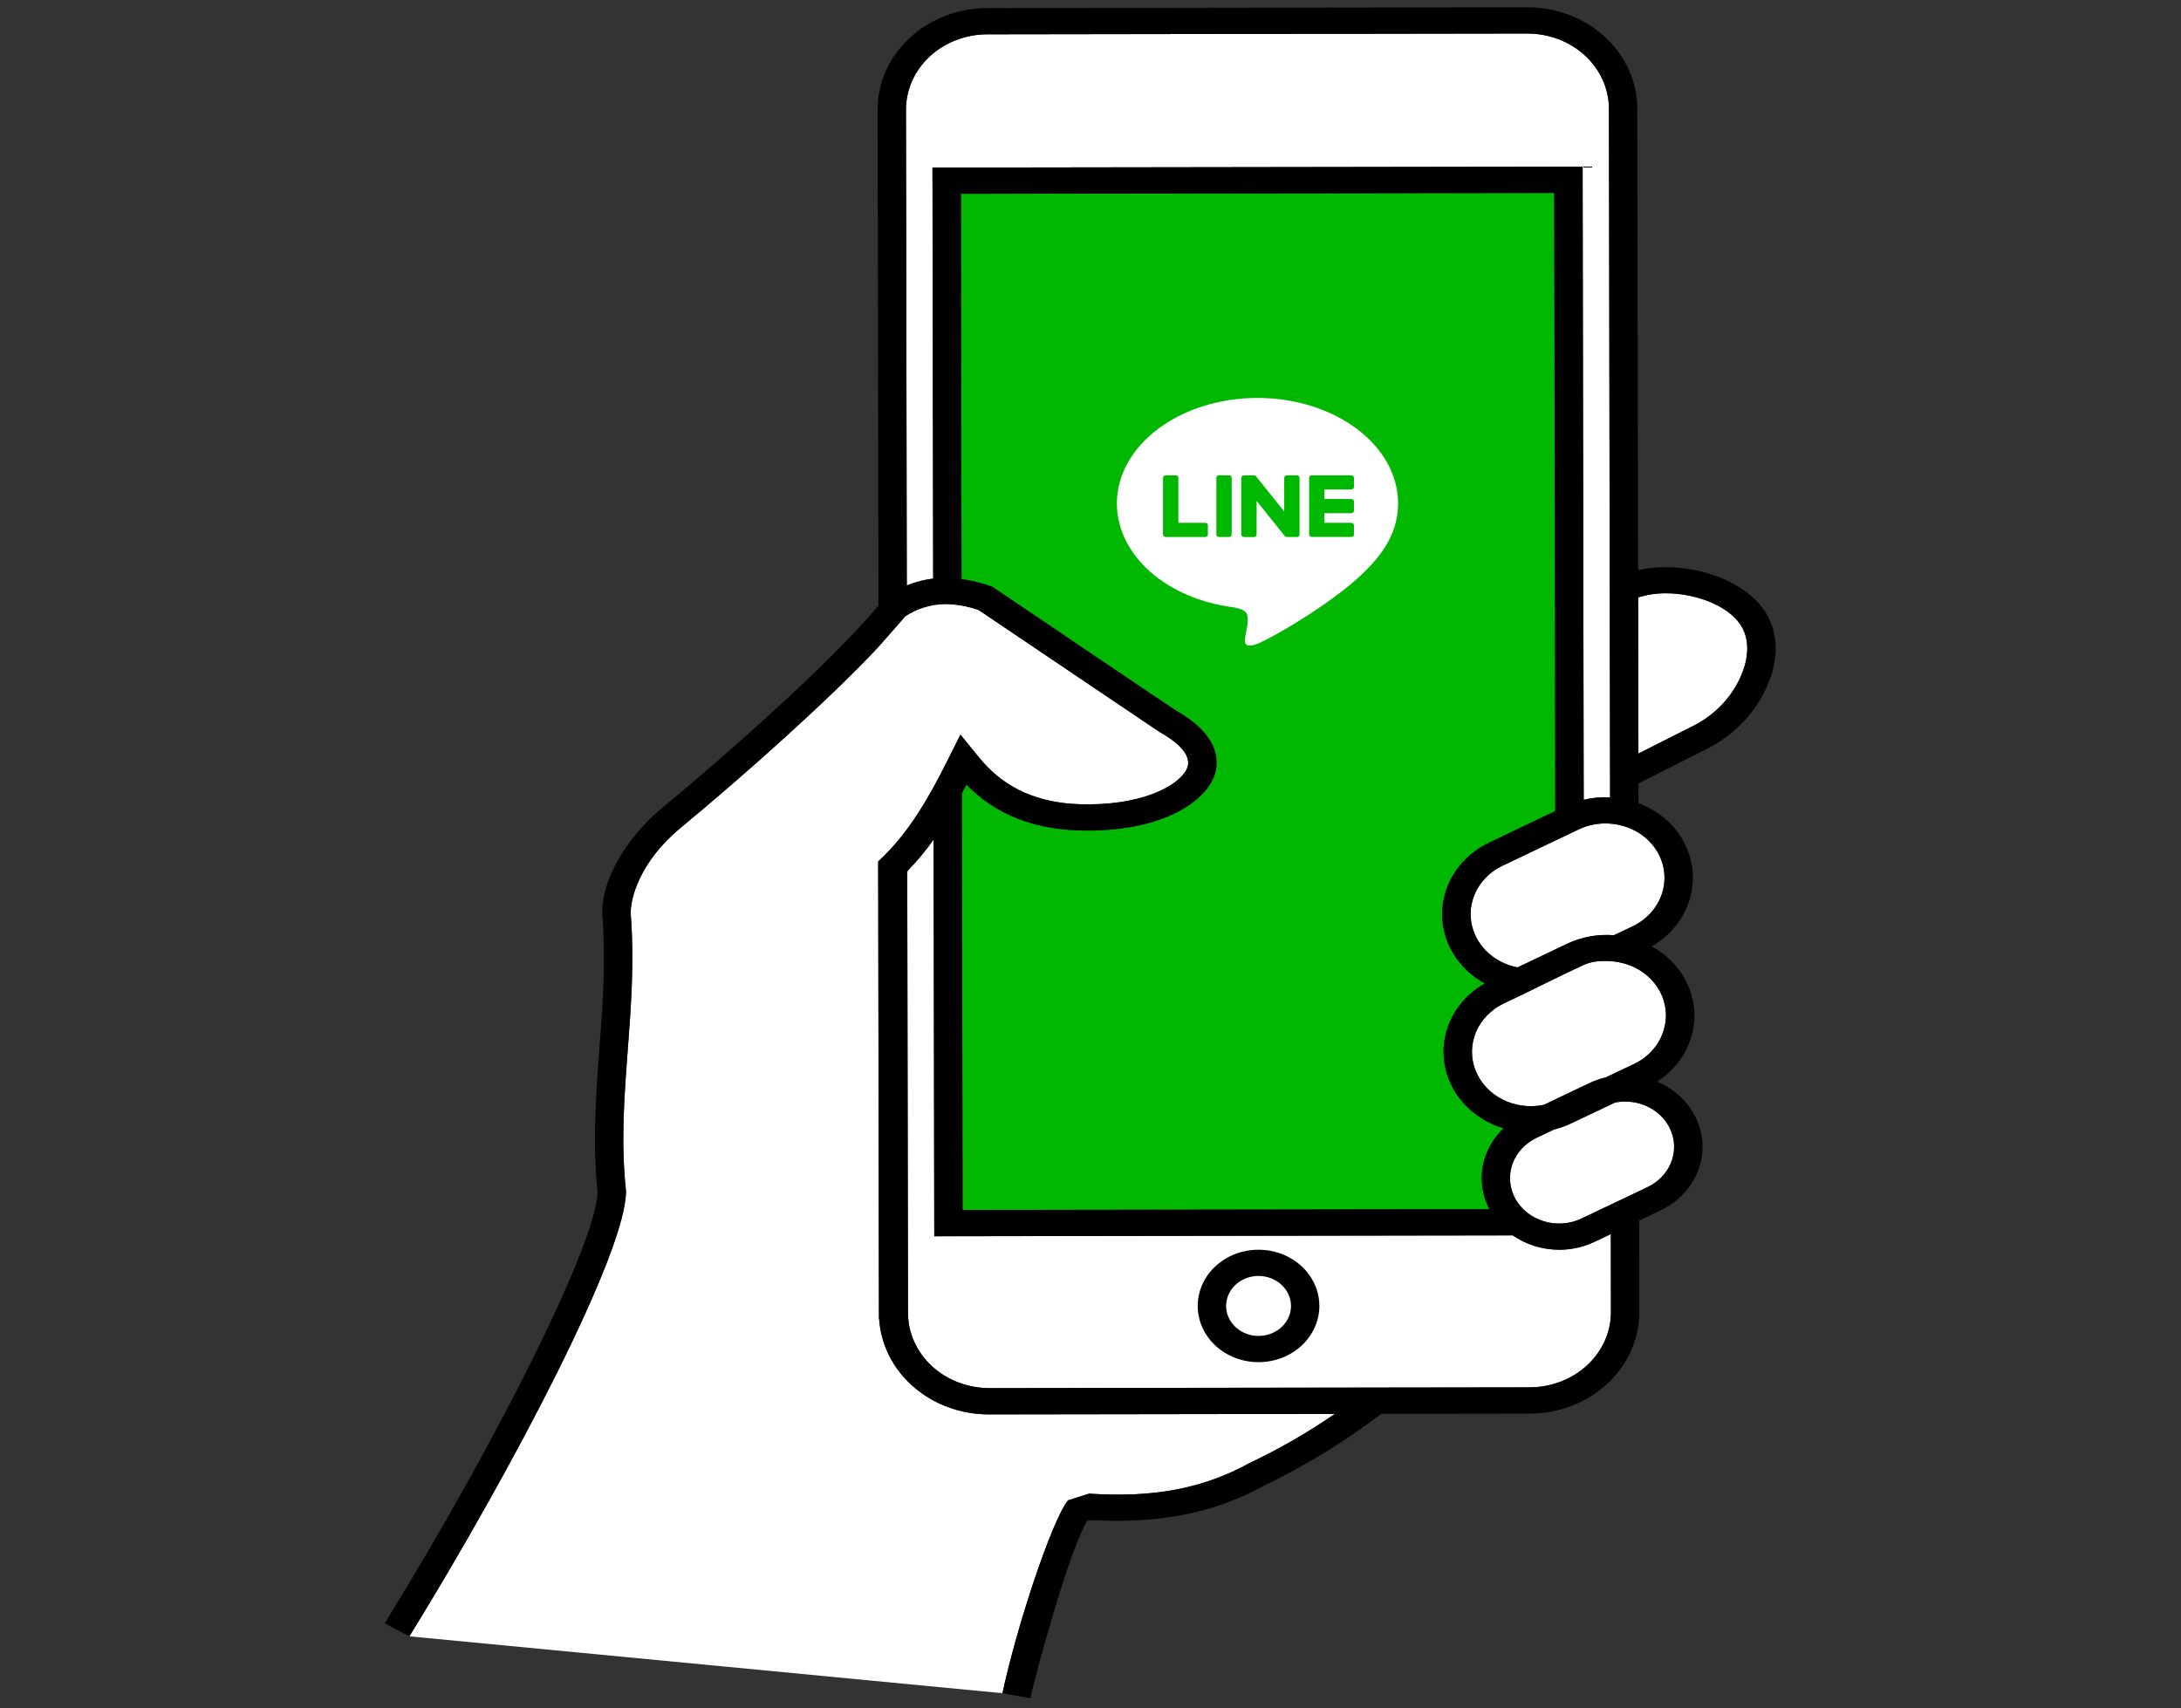 <svg width="143" height="112" viewBox="0 0 143 112" fill="none" xmlns="http://www.w3.org/2000/svg">
<rect x="0" y="0" width="143" height="112" fill="#333333" stroke="none"/>
<path d="M64.833 92.745C62.998 92.746 61.232 92.098 59.895 90.936C58.558 89.773 57.752 88.183 57.641 86.489H57.628L57.624 84.176L57.578 56.488L57.839 56.238C59.686 54.467 60.985 52.137 62.115 49.883L62.972 48.17L64.201 49.678C65.688 51.504 67.65 52.492 70.199 52.702C70.579 52.73 70.97 52.743 71.351 52.743H71.354C75.341 52.737 77.563 51.296 77.868 50.274C78.157 49.304 76.722 48.386 76.091 48.036L76.009 47.985C74.043 46.659 72.083 45.337 70.129 44.021L69.811 43.807C67.931 42.539 66.05 41.271 64.17 40.003C63.477 39.755 62.741 39.621 61.998 39.608C61.039 39.615 60.108 39.901 59.334 40.425C59.303 40.467 59.27 40.508 59.237 40.552L57.556 42.463C54.331 45.898 48.896 50.75 44.587 54.316C41.997 56.467 41.241 58.956 41.365 60.103L41.367 60.131C41.588 63.138 41.372 66.021 41.162 68.808C40.926 71.931 40.705 74.882 41.037 78.037L41.042 78.118C41.057 82.074 33.737 96.105 26.842 107.298L65.729 111.027C66.649 106.689 68.966 99.688 70.027 98.38L71.407 97.941C75.64 98.223 78.877 97.608 81.902 95.949L81.956 95.921C83.904 94.996 85.766 93.922 87.522 92.712L64.833 92.745Z" fill="white"/>
<path d="M64.725 2.25L100.149 2.199C101.563 2.199 102.919 2.717 103.921 3.64C104.922 4.562 105.487 5.815 105.491 7.122L105.567 52.285C104.985 52.255 104.401 52.308 103.837 52.444L103.766 10.926L61.138 10.988L61.184 37.941C60.586 38.011 60.004 38.163 59.454 38.39L59.402 7.188C59.402 5.881 59.962 4.627 60.959 3.702C61.957 2.776 63.311 2.254 64.725 2.25Z" fill="white"/>
<path d="M70.044 54.418C70.484 54.45 70.924 54.465 71.353 54.464H71.357C76.3 54.458 79.127 52.525 79.663 50.734C79.921 49.865 79.93 48.173 77.076 46.575L71.226 42.631L70.908 42.417C68.993 41.126 67.077 39.835 65.162 38.543L65.06 38.474L64.94 38.434C64.328 38.217 63.692 38.062 63.044 37.971L63.002 12.709L101.906 12.653L101.974 53.183L97.658 55.242C96.75 55.673 95.984 56.322 95.439 57.119C94.893 57.917 94.589 58.835 94.557 59.779C94.525 60.722 94.767 61.656 95.257 62.483C95.748 63.311 96.469 64.003 97.345 64.486C96.422 65.016 95.681 65.779 95.21 66.685C94.739 67.591 94.558 68.603 94.687 69.601C94.817 70.599 95.252 71.542 95.941 72.319C96.63 73.097 97.545 73.676 98.579 73.989C97.857 74.68 97.381 75.558 97.216 76.506C97.05 77.454 97.203 78.427 97.653 79.292L63.114 79.342L63.068 52.026C63.17 51.835 63.272 51.645 63.37 51.455C65.102 53.219 67.292 54.191 70.044 54.418Z" fill="#00B800"/>
<path d="M105.623 86.034C105.623 87.341 105.063 88.595 104.065 89.521C103.067 90.447 101.712 90.969 100.298 90.972L64.874 91.023C63.46 91.023 62.104 90.506 61.103 89.583C60.102 88.66 59.537 87.408 59.534 86.1L59.484 57.129C60.117 56.479 60.695 55.785 61.212 55.054L61.256 81.064L99.184 81.008C100.068 81.62 101.142 81.95 102.246 81.949C103.048 81.948 103.838 81.769 104.55 81.428L105.615 80.922L105.623 86.034Z" fill="white"/>
<path d="M108.023 77.842L103.698 79.902C102.939 80.264 102.056 80.332 101.242 80.091C100.429 79.851 99.752 79.321 99.361 78.62C98.97 77.918 98.897 77.101 99.157 76.349C99.417 75.597 99.99 74.972 100.749 74.61L101.886 74.069C102.267 73.973 102.637 73.842 102.989 73.677L105.894 72.296C106.655 72.148 107.448 72.26 108.126 72.612C108.804 72.964 109.322 73.531 109.582 74.209C109.842 74.886 109.827 75.628 109.54 76.297C109.253 76.965 108.714 77.514 108.022 77.843L108.023 77.842Z" fill="white"/>
<path d="M109.041 67.679C108.889 68.126 108.642 68.541 108.315 68.9C107.988 69.258 107.588 69.553 107.137 69.767L105.285 70.647C104.917 70.734 104.561 70.858 104.223 71.017L101.216 72.449C100.3 72.639 99.341 72.514 98.517 72.098C97.694 71.681 97.063 71.001 96.743 70.185C96.422 69.369 96.435 68.473 96.778 67.665C97.121 66.857 97.771 66.192 98.606 65.795L99.846 65.204C99.846 65.204 102.835 63.726 103.847 63.269C104.858 62.813 106.154 63.099 106.154 63.099C106.684 63.2 107.185 63.403 107.625 63.694C108.064 63.986 108.433 64.36 108.705 64.793C108.978 65.225 109.148 65.705 109.206 66.203C109.264 66.7 109.208 67.203 109.041 67.679H109.041Z" fill="white"/>
<path d="M108.708 55.927C109.175 56.77 109.262 57.749 108.95 58.651C108.638 59.553 107.953 60.304 107.044 60.741L105.817 61.324C104.757 61.242 103.694 61.436 102.749 61.885L99.497 63.434C98.716 63.284 98.005 62.914 97.461 62.375C96.916 61.835 96.567 61.154 96.459 60.423C96.351 59.692 96.49 58.949 96.858 58.294C97.226 57.64 97.804 57.107 98.513 56.769L103.503 54.389C104.044 54.131 104.644 53.995 105.253 53.993C105.659 53.993 106.063 54.052 106.45 54.167C106.933 54.308 107.381 54.536 107.769 54.838C108.156 55.14 108.476 55.51 108.708 55.927Z" fill="white"/>
<path d="M114.402 43.625C113.921 45.253 112.774 46.645 111.202 47.505L107.425 49.411L107.407 39.176C107.989 38.992 108.6 38.9 109.214 38.903C111.153 38.9 113.237 39.684 114.089 40.923C114.716 41.833 114.605 42.894 114.402 43.625Z" fill="white"/>
<path d="M90.57 22.334H74.446C73.227 22.332 72.058 22.776 71.192 23.569C70.328 24.363 69.838 25.441 69.831 26.567V41.474C69.829 42.6 70.309 43.682 71.167 44.481C72.025 45.281 73.191 45.734 74.41 45.741H90.533C91.751 45.743 92.921 45.298 93.785 44.505C94.65 43.712 95.14 42.634 95.147 41.507V26.6C95.15 25.474 94.669 24.392 93.811 23.593C92.953 22.793 91.787 22.34 90.568 22.334" fill="#00B800"/>
<path d="M91.666 33.009C91.666 29.196 87.531 26.094 82.449 26.094C77.366 26.094 73.231 29.196 73.231 33.009C73.231 36.428 76.511 39.291 80.94 39.832C81.239 39.892 81.649 40.015 81.751 40.252C81.823 40.504 81.833 40.767 81.781 41.023C81.781 41.023 81.674 41.624 81.65 41.752C81.61 41.968 81.465 42.595 82.448 42.212C83.432 41.829 87.756 39.322 89.691 37.264C91.027 35.91 91.666 34.535 91.666 33.009" fill="white"/>
<path d="M80.576 31.167H79.93C79.882 31.167 79.837 31.184 79.803 31.215C79.769 31.246 79.751 31.288 79.751 31.333V35.046C79.751 35.068 79.755 35.089 79.764 35.109C79.773 35.13 79.786 35.148 79.803 35.163C79.82 35.179 79.84 35.191 79.861 35.199C79.883 35.208 79.906 35.212 79.93 35.212H80.576C80.6 35.212 80.623 35.208 80.645 35.199C80.667 35.191 80.687 35.179 80.703 35.163C80.72 35.148 80.733 35.13 80.742 35.109C80.751 35.089 80.756 35.068 80.756 35.046V31.332C80.756 31.288 80.737 31.246 80.703 31.215C80.67 31.183 80.624 31.166 80.576 31.166" fill="#00B800"/>
<path d="M85.028 31.167H84.381C84.357 31.167 84.334 31.171 84.312 31.179C84.29 31.188 84.271 31.2 84.254 31.215C84.237 31.231 84.224 31.249 84.215 31.269C84.206 31.289 84.201 31.311 84.201 31.333V33.539L82.361 31.241L82.347 31.224L82.346 31.223L82.335 31.213L82.332 31.21L82.322 31.203L82.317 31.199L82.308 31.194L82.303 31.191L82.293 31.185L82.287 31.182L82.277 31.179L82.271 31.177L82.261 31.174L82.254 31.172L82.244 31.17H82.236H82.227H82.218H81.565C81.541 31.17 81.518 31.174 81.496 31.183C81.474 31.191 81.454 31.203 81.438 31.219C81.421 31.234 81.408 31.253 81.399 31.273C81.39 31.293 81.385 31.314 81.385 31.336V35.05C81.385 35.071 81.39 35.093 81.399 35.113C81.408 35.133 81.421 35.151 81.438 35.167C81.454 35.182 81.474 35.194 81.496 35.203C81.518 35.211 81.541 35.215 81.565 35.215H82.212C82.259 35.215 82.305 35.198 82.338 35.167C82.372 35.136 82.391 35.093 82.391 35.05V32.844L84.234 35.145C84.246 35.161 84.262 35.175 84.28 35.186L84.282 35.187L84.293 35.193L84.298 35.196L84.307 35.2L84.315 35.204L84.321 35.205L84.333 35.209H84.335C84.35 35.212 84.366 35.214 84.382 35.214H85.028C85.052 35.214 85.075 35.21 85.097 35.201C85.119 35.193 85.138 35.181 85.155 35.165C85.172 35.15 85.185 35.132 85.194 35.111C85.203 35.091 85.208 35.07 85.208 35.048V31.332C85.208 31.31 85.203 31.289 85.194 31.268C85.185 31.248 85.172 31.23 85.155 31.215C85.138 31.199 85.119 31.187 85.097 31.179C85.075 31.17 85.052 31.166 85.028 31.166" fill="#00B800"/>
<path d="M79.018 34.281H77.261V31.332C77.261 31.288 77.242 31.246 77.209 31.215C77.175 31.183 77.129 31.166 77.082 31.166H76.435C76.411 31.166 76.388 31.17 76.366 31.179C76.344 31.187 76.325 31.199 76.308 31.215C76.291 31.23 76.278 31.248 76.269 31.268C76.26 31.289 76.255 31.31 76.255 31.332V35.045C76.256 35.088 76.274 35.129 76.306 35.16L76.308 35.162L76.31 35.164C76.344 35.194 76.388 35.211 76.434 35.211H79.018C79.041 35.211 79.064 35.206 79.086 35.198C79.108 35.19 79.128 35.178 79.144 35.162C79.161 35.147 79.174 35.129 79.183 35.108C79.192 35.088 79.197 35.067 79.197 35.045V34.447C79.197 34.425 79.192 34.404 79.183 34.383C79.174 34.363 79.161 34.345 79.144 34.33C79.128 34.314 79.108 34.302 79.086 34.294C79.064 34.285 79.041 34.281 79.018 34.281" fill="#00B800"/>
<path d="M88.596 32.095C88.644 32.095 88.69 32.078 88.723 32.047C88.757 32.016 88.776 31.973 88.776 31.929V31.332C88.776 31.288 88.757 31.246 88.723 31.215C88.69 31.183 88.644 31.166 88.596 31.166H86.013C85.967 31.166 85.922 31.183 85.888 31.212L85.887 31.215L85.883 31.217C85.851 31.248 85.833 31.289 85.833 31.331V35.045C85.833 35.087 85.851 35.129 85.883 35.159L85.887 35.162L85.889 35.164C85.922 35.194 85.967 35.211 86.013 35.21H88.596C88.644 35.21 88.69 35.193 88.723 35.162C88.757 35.13 88.776 35.088 88.776 35.044V34.446C88.776 34.402 88.757 34.36 88.723 34.329C88.69 34.298 88.644 34.28 88.596 34.28H86.839V33.653H88.596C88.644 33.653 88.69 33.636 88.723 33.605C88.757 33.574 88.776 33.531 88.776 33.487V32.889C88.776 32.845 88.757 32.803 88.723 32.772C88.69 32.741 88.644 32.724 88.596 32.724H86.839V32.096L88.596 32.095Z" fill="#00B800"/>
<path d="M115.658 39.999C114.175 37.841 110.391 36.712 107.404 37.386L107.352 7.12C107.346 5.357 106.584 3.668 105.234 2.423C103.883 1.178 102.054 0.479 100.147 0.479L64.723 0.53C62.816 0.536 60.988 1.24 59.642 2.489C58.295 3.738 57.54 5.43 57.541 7.193L57.596 39.701C54.953 42.946 48.382 48.867 43.344 53.037C41.309 54.727 39.244 57.707 39.511 60.261C39.722 63.146 39.511 65.964 39.305 68.69C39.076 71.733 38.839 74.88 39.181 78.162C39.143 81.332 32.901 93.985 25.225 106.447L26.842 107.299C33.737 96.107 41.057 82.075 41.043 78.119L41.038 78.038C40.705 74.884 40.927 71.933 41.162 68.809C41.372 66.022 41.589 63.139 41.368 60.132L41.366 60.104C41.242 58.957 41.998 56.468 44.587 54.317C48.897 50.752 54.331 45.899 57.556 42.464L59.237 40.553C59.27 40.511 59.303 40.469 59.335 40.427C60.108 39.903 61.04 39.617 61.998 39.61C62.742 39.623 63.477 39.756 64.17 40.004C66.051 41.273 67.931 42.541 69.812 43.808L70.129 44.022C72.086 45.341 74.046 46.663 76.009 47.987L76.092 48.038C76.722 48.387 78.157 49.305 77.868 50.275C77.563 51.297 75.341 52.738 71.354 52.744H71.351C70.97 52.744 70.579 52.73 70.199 52.703C67.65 52.493 65.688 51.504 64.201 49.679L62.972 48.171L62.114 49.884C60.985 52.138 59.685 54.468 57.839 56.239L57.578 56.489L57.624 84.176L57.629 86.489H57.642C57.753 88.183 58.559 89.773 59.896 90.936C61.233 92.098 62.999 92.745 64.834 92.745L87.522 92.712C85.766 93.922 83.904 94.996 81.956 95.921L81.902 95.949C78.877 97.609 75.64 98.223 71.407 97.941L70.027 98.379C68.966 99.687 66.649 106.688 65.729 111.027L67.556 111.359C67.853 109.96 70.14 101.448 71.315 99.686L72.954 99.725C76.752 99.765 79.924 99.03 82.826 97.444C85.579 96.119 88.174 94.531 90.57 92.707L100.302 92.694C102.209 92.689 104.037 91.985 105.384 90.736C106.731 89.487 107.487 87.795 107.486 86.031L107.476 80.037L108.877 79.37C109.725 78.967 110.433 78.35 110.92 77.591C111.407 76.833 111.652 75.963 111.628 75.081C111.604 74.2 111.312 73.342 110.785 72.607C110.258 71.872 109.517 71.289 108.648 70.925C109.433 70.421 110.068 69.742 110.495 68.952C110.922 68.162 111.128 67.285 111.093 66.403C111.058 65.52 110.784 64.659 110.296 63.9C109.808 63.14 109.121 62.507 108.299 62.056C109.517 61.352 110.405 60.25 110.787 58.969C111.169 57.689 111.018 56.322 110.364 55.139C109.739 54.016 108.697 53.139 107.429 52.669L107.427 51.369L112.093 49.016C114.118 47.928 115.595 46.144 116.204 44.053C116.628 42.533 116.439 41.13 115.658 39.999ZM64.725 2.25L100.149 2.199C101.563 2.199 102.92 2.717 103.921 3.64C104.923 4.563 105.487 5.815 105.491 7.123L105.567 52.285C104.985 52.255 104.401 52.308 103.837 52.444L103.767 10.926L61.139 10.988L61.184 37.941C60.587 38.011 60.004 38.163 59.455 38.39L59.402 7.188C59.401 5.881 59.961 4.627 60.959 3.702C61.957 2.776 63.312 2.254 64.725 2.25ZM70.045 54.417C70.484 54.448 70.925 54.464 71.353 54.463H71.358C76.3 54.456 79.127 52.524 79.663 50.733C79.922 49.863 79.93 48.172 77.076 46.574L71.227 42.63L70.908 42.416C68.993 41.124 67.078 39.833 65.163 38.542L65.061 38.473L64.941 38.432C64.329 38.216 63.693 38.061 63.045 37.97L63.002 12.707L101.906 12.652L101.975 53.182L97.658 55.24C96.751 55.672 95.984 56.32 95.439 57.118C94.894 57.916 94.59 58.834 94.558 59.777C94.526 60.721 94.767 61.654 95.258 62.482C95.748 63.31 96.469 64.001 97.346 64.484C96.422 65.015 95.681 65.778 95.21 66.684C94.74 67.59 94.558 68.601 94.688 69.599C94.817 70.597 95.252 71.54 95.942 72.318C96.631 73.095 97.546 73.674 98.579 73.987C97.857 74.678 97.382 75.557 97.216 76.505C97.051 77.453 97.203 78.425 97.653 79.291L63.114 79.341L63.068 52.025C63.17 51.834 63.272 51.644 63.371 51.454C65.103 53.219 67.292 54.191 70.045 54.418V54.417ZM105.624 86.033C105.624 87.34 105.064 88.594 104.066 89.52C103.067 90.446 101.713 90.967 100.299 90.971L64.875 91.022C63.461 91.022 62.105 90.504 61.104 89.582C60.103 88.659 59.538 87.406 59.535 86.099L59.485 57.128C60.118 56.478 60.696 55.784 61.213 55.053L61.257 81.063L99.185 81.007C100.069 81.618 101.143 81.948 102.247 81.948C103.049 81.946 103.839 81.768 104.551 81.427L105.616 80.921L105.624 86.033ZM108.024 77.839L103.699 79.899C102.94 80.26 102.056 80.328 101.243 80.088C100.43 79.847 99.753 79.318 99.362 78.616C98.971 77.914 98.898 77.098 99.158 76.346C99.418 75.594 99.991 74.968 100.75 74.607L101.887 74.065C102.268 73.97 102.638 73.838 102.99 73.673L105.895 72.293C106.655 72.145 107.449 72.257 108.127 72.609C108.805 72.961 109.322 73.528 109.582 74.206C109.842 74.883 109.827 75.625 109.54 76.293C109.254 76.961 108.714 77.51 108.023 77.839H108.024ZM109.042 67.679C108.889 68.126 108.643 68.541 108.316 68.9C107.989 69.258 107.588 69.553 107.137 69.767L105.286 70.647C104.918 70.734 104.561 70.857 104.223 71.017L101.217 72.449C100.301 72.639 99.341 72.514 98.518 72.098C97.694 71.681 97.063 71.001 96.743 70.185C96.423 69.369 96.435 68.473 96.778 67.665C97.121 66.857 97.771 66.192 98.606 65.795L99.847 65.204C99.847 65.204 102.836 63.726 103.847 63.269C104.859 62.813 106.154 63.099 106.154 63.099C106.684 63.2 107.186 63.403 107.625 63.694C108.065 63.986 108.433 64.36 108.706 64.793C108.978 65.225 109.149 65.705 109.207 66.203C109.265 66.7 109.209 67.203 109.042 67.679L109.042 67.679ZM108.709 55.927C109.176 56.77 109.263 57.749 108.951 58.651C108.639 59.553 107.954 60.305 107.045 60.741L105.818 61.325C104.759 61.242 103.696 61.436 102.75 61.885L99.498 63.434C98.717 63.284 98.006 62.914 97.462 62.375C96.918 61.835 96.568 61.154 96.46 60.423C96.352 59.692 96.492 58.949 96.859 58.294C97.227 57.64 97.805 57.107 98.514 56.769L103.504 54.389C104.045 54.131 104.645 53.995 105.254 53.994C105.66 53.994 106.064 54.053 106.451 54.167C106.934 54.308 107.383 54.536 107.77 54.839C108.158 55.141 108.477 55.511 108.709 55.928V55.927ZM114.401 43.625C113.921 45.253 112.773 46.645 111.202 47.505L107.425 49.411L107.407 39.176C107.988 38.993 108.599 38.9 109.214 38.904C111.153 38.9 113.237 39.684 114.088 40.923C114.714 41.834 114.604 42.895 114.401 43.626L114.401 43.625Z" fill="black"/>
<path d="M82.525 89.321C81.737 89.322 80.965 89.108 80.308 88.704C79.651 88.3 79.139 87.725 78.836 87.051C78.532 86.378 78.452 85.637 78.604 84.921C78.757 84.206 79.135 83.548 79.692 83.031C80.249 82.514 80.959 82.162 81.732 82.018C82.506 81.875 83.308 81.947 84.037 82.225C84.766 82.502 85.39 82.974 85.83 83.58C86.269 84.186 86.504 84.898 86.506 85.627C86.506 86.605 86.087 87.543 85.341 88.235C84.595 88.927 83.582 89.318 82.525 89.321ZM82.516 83.667C82.095 83.668 81.684 83.783 81.335 84C80.986 84.216 80.713 84.524 80.553 84.883C80.393 85.243 80.351 85.638 80.434 86.019C80.516 86.401 80.719 86.751 81.017 87.025C81.315 87.3 81.694 87.487 82.107 87.562C82.519 87.638 82.947 87.598 83.335 87.449C83.724 87.3 84.055 87.048 84.289 86.724C84.522 86.4 84.646 86.02 84.646 85.631C84.645 85.11 84.42 84.61 84.02 84.242C83.621 83.874 83.08 83.667 82.516 83.667Z" fill="black"/>
</svg>
